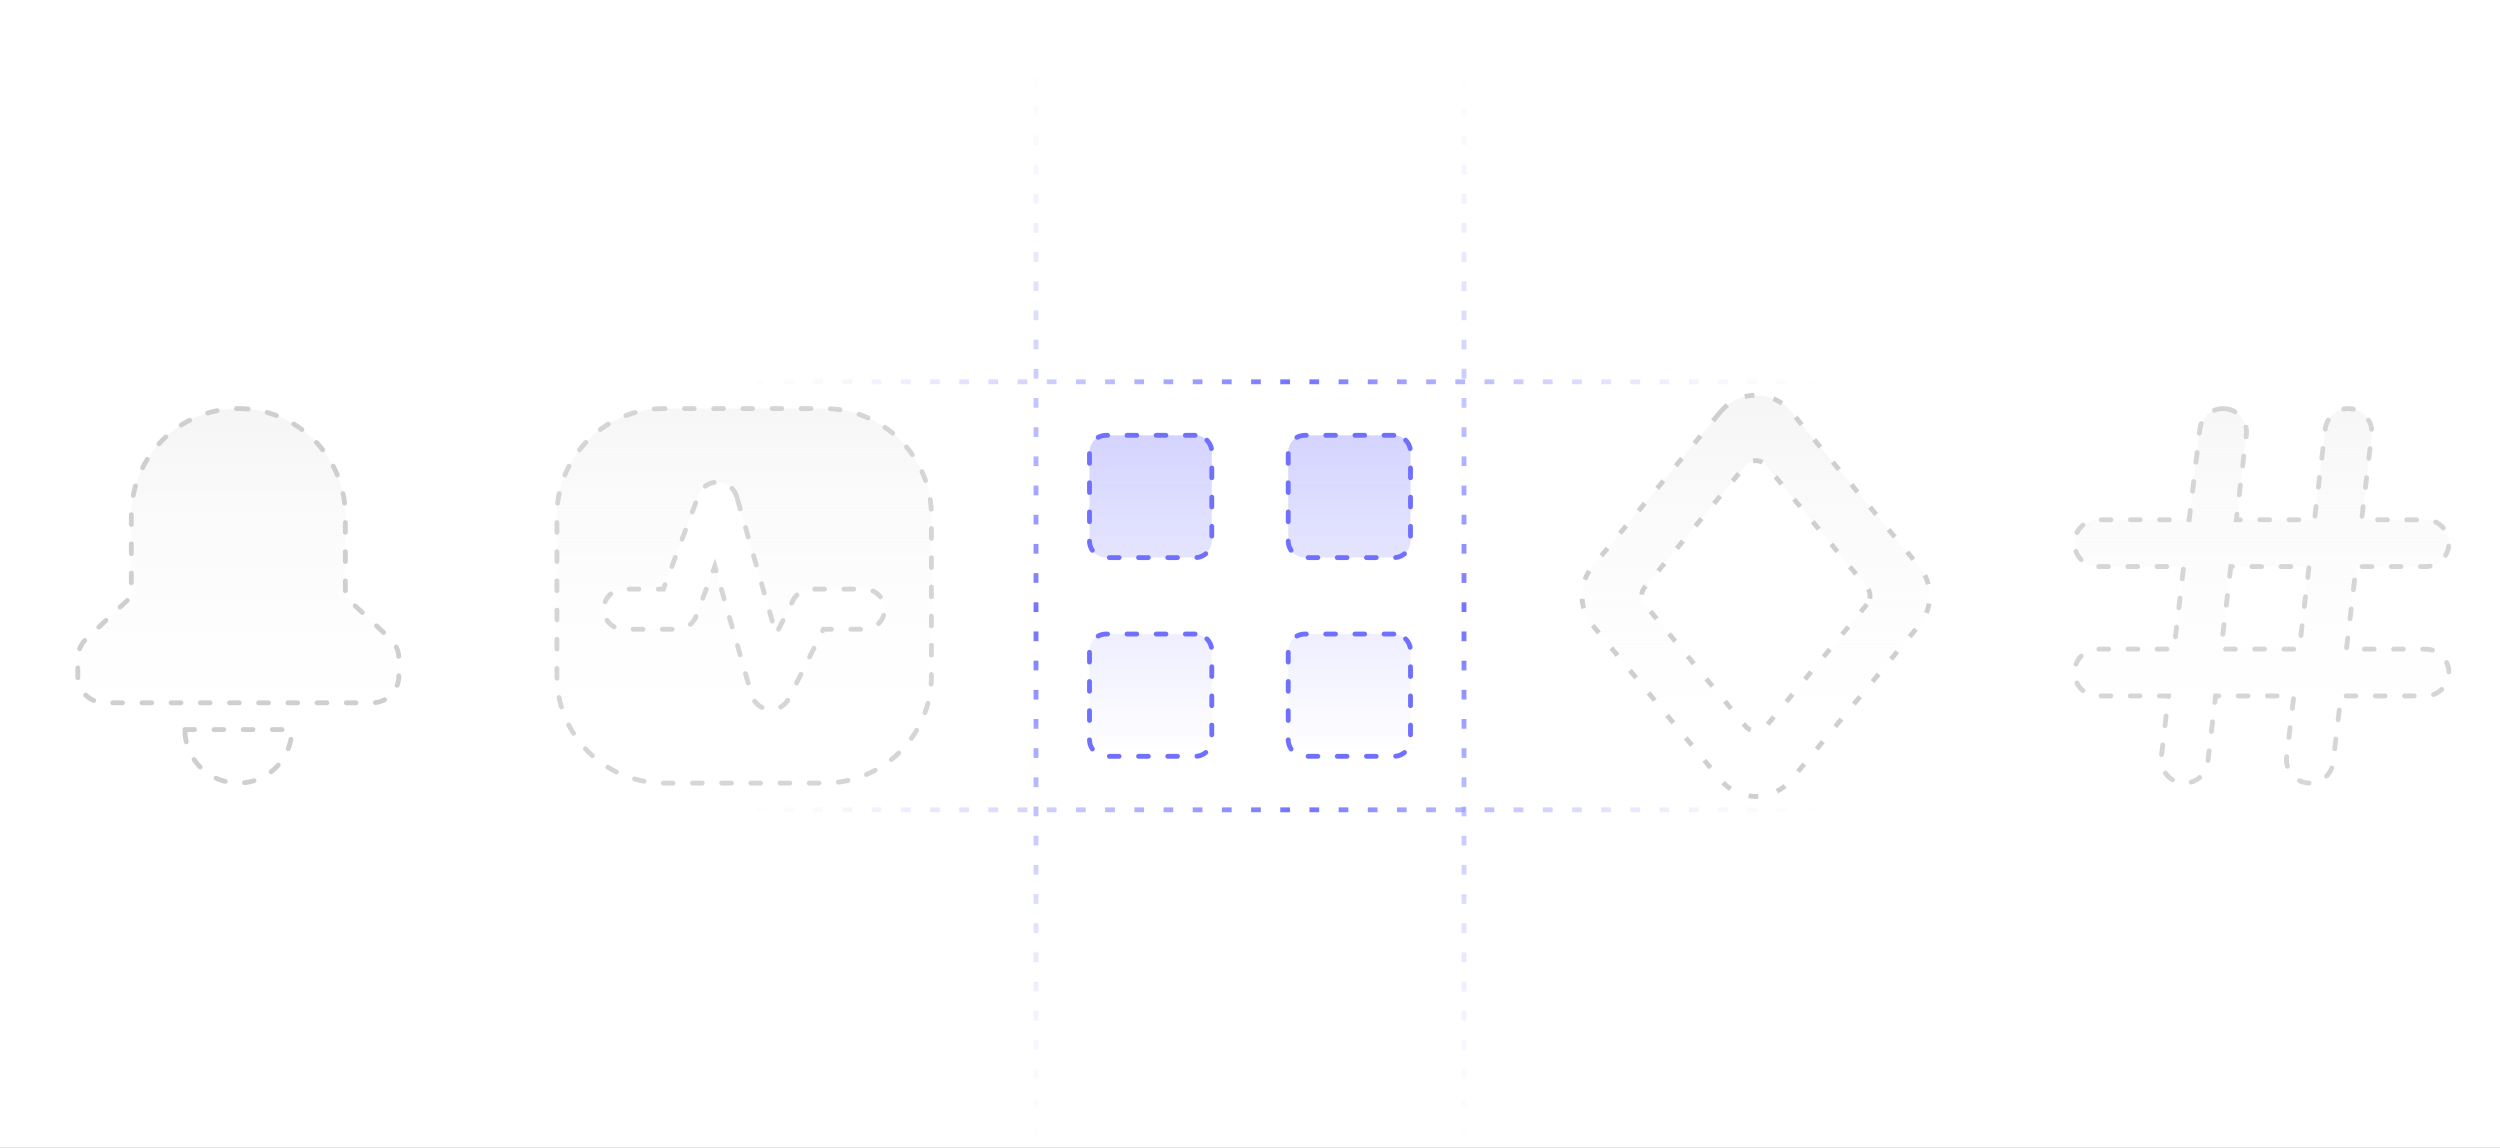<svg xmlns="http://www.w3.org/2000/svg" fill="none" viewBox="0 0 1028 472" height="472" width="1028">
<rect x="0" y="0" width="1028" height="472" fill="#333333" stroke="none"/>
<g clip-path="url(#clip0_60_1181)">
<rect fill="white" height="472" width="1028"></rect>
<path fill="url(#paint0_linear_60_1181)" d="M491.427 179.001H454.857C451.07 179.001 448 182.071 448 185.858V222.429C448 226.216 451.07 229.286 454.857 229.286H491.427C495.214 229.286 498.284 226.216 498.284 222.429V185.858C498.284 182.071 495.214 179.001 491.427 179.001Z"></path>
<path fill="url(#paint1_linear_60_1181)" d="M573.143 179.001H536.572C532.785 179.001 529.715 182.071 529.715 185.858V222.429C529.715 226.216 532.785 229.286 536.572 229.286H573.143C576.93 229.286 580 226.216 580 222.429V185.858C580 182.071 576.93 179.001 573.143 179.001Z"></path>
<path fill="url(#paint2_linear_60_1181)" d="M491.427 260.717H454.857C451.07 260.717 448 263.787 448 267.574V304.144C448 307.931 451.07 311.001 454.857 311.001H491.427C495.214 311.001 498.284 307.931 498.284 304.144V267.574C498.284 263.787 495.214 260.717 491.427 260.717Z"></path>
<path fill="url(#paint3_linear_60_1181)" d="M573.143 260.717H536.572C532.785 260.717 529.715 263.787 529.715 267.574V304.144C529.715 307.931 532.785 311.001 536.572 311.001H573.143C576.93 311.001 580 307.931 580 304.144V267.574C580 263.787 576.93 260.717 573.143 260.717Z"></path>
<path stroke-dasharray="4 8" stroke-linecap="round" stroke-width="2" stroke="#7070FF" d="M491.427 179.001H454.857C451.07 179.001 448 182.071 448 185.858V222.429C448 226.216 451.07 229.286 454.857 229.286H491.427C495.214 229.286 498.284 226.216 498.284 222.429V185.858C498.284 182.071 495.214 179.001 491.427 179.001Z"></path>
<path stroke-dasharray="4 8" stroke-linecap="round" stroke-width="2" stroke="#7070FF" d="M573.143 179.001H536.572C532.785 179.001 529.715 182.071 529.715 185.858V222.429C529.715 226.216 532.785 229.286 536.572 229.286H573.143C576.93 229.286 580 226.216 580 222.429V185.858C580 182.071 576.93 179.001 573.143 179.001Z"></path>
<path stroke-dasharray="4 8" stroke-linecap="round" stroke-width="2" stroke="#7070FF" d="M491.427 260.717H454.857C451.07 260.717 448 263.787 448 267.574V304.144C448 307.931 451.07 311.001 454.857 311.001H491.427C495.214 311.001 498.284 307.931 498.284 304.144V267.574C498.284 263.787 495.214 260.717 491.427 260.717Z"></path>
<path stroke-dasharray="4 8" stroke-linecap="round" stroke-width="2" stroke="#7070FF" d="M573.143 260.717H536.572C532.785 260.717 529.715 263.787 529.715 267.574V304.144C529.715 307.931 532.785 311.001 536.572 311.001H573.143C576.93 311.001 580 307.931 580 304.144V267.574C580 263.787 576.93 260.717 573.143 260.717Z"></path>
<path stroke-dasharray="4 8" stroke-width="2" stroke="url(#paint4_linear_60_1181)" d="M426 479.666L426 10.333"></path>
<path stroke-dasharray="4 8" stroke-width="2" stroke="url(#paint5_linear_60_1181)" d="M758.443 157L289.109 157"></path>
<path stroke-dasharray="4 8" stroke-width="2" stroke="url(#paint6_linear_60_1181)" d="M602 479.666L602 10.333"></path>
<path stroke-dasharray="4 8" stroke-width="2" stroke="url(#paint7_linear_60_1181)" d="M758.443 333L289.109 333"></path>
<g opacity="0.5">
<path fill="url(#paint8_linear_60_1181)" d="M707.464 169.345C711.043 165.021 716.365 162.501 722 162.501C727.634 162.501 732.956 165.021 736.536 169.345L789.144 232.901C794.952 239.917 794.952 250.085 789.144 257.101L736.536 320.657C732.956 324.981 727.634 327.501 722 327.501C716.365 327.501 711.043 324.981 707.464 320.657L654.855 257.101C649.048 250.085 649.048 239.917 654.855 232.901L707.464 169.345ZM726.237 191.405C724.037 188.748 719.963 188.748 717.763 191.405L676.302 241.494C674.617 243.529 674.617 246.473 676.302 248.508L717.763 298.597C719.963 301.254 724.037 301.254 726.237 298.597L767.698 248.508C769.382 246.473 769.382 243.529 767.698 241.494L726.237 191.405Z" clip-rule="evenodd" fill-rule="evenodd"></path>
<path stroke-dasharray="4 8" stroke-linejoin="round" stroke-width="2" stroke="#A0A0A0" d="M707.464 169.345C711.043 165.021 716.365 162.501 722 162.501C727.634 162.501 732.956 165.021 736.536 169.345L789.144 232.901C794.952 239.917 794.952 250.085 789.144 257.101L736.536 320.657C732.956 324.981 727.634 327.501 722 327.501C716.365 327.501 711.043 324.981 707.464 320.657L654.855 257.101C649.048 250.085 649.048 239.917 654.855 232.901L707.464 169.345ZM707.464 169.345L705.5 171.718M767.698 248.508L726.237 298.597C724.037 301.254 719.963 301.254 717.763 298.597L676.302 248.508C674.617 246.473 674.617 243.529 676.302 241.494L717.763 191.405C719.963 188.748 724.037 188.748 726.237 191.405L767.698 241.494C769.382 243.529 769.382 246.473 767.698 248.508Z"></path>
</g>
<g opacity="0.5">
<path stroke-dasharray="4 8" stroke-linecap="round" stroke-width="2" stroke="#A0A0A0" fill="url(#paint9_linear_60_1181)" d="M273 168.002C248.699 168.002 229 187.702 229 212.002V278.002C229 302.303 248.699 322.002 273 322.002H339C363.3 322.002 383 302.303 383 278.002V212.002C383 187.702 363.3 168.002 339 168.002H273ZM302.932 204.236C301.954 200.812 298.89 198.402 295.332 198.259C291.774 198.116 288.525 200.272 287.275 203.606L272.783 242.252H256.5C251.944 242.252 248.25 245.946 248.25 250.502C248.25 255.059 251.944 258.752 256.5 258.752H278.5C281.939 258.752 285.017 256.619 286.225 253.399L293.94 232.824L309.067 285.769C310.002 289.04 312.849 291.402 316.236 291.717C319.624 292.032 322.857 290.235 324.379 287.192L338.599 258.752H355.5C360.056 258.752 363.75 255.059 363.75 250.502C363.75 245.946 360.056 242.252 355.5 242.252H333.5C330.375 242.252 327.518 244.018 326.121 246.813L319.106 260.843L302.932 204.236Z" clip-rule="evenodd" fill-rule="evenodd" opacity="0.87"></path>
</g>
<g opacity="0.5">
<path fill="url(#paint10_linear_60_1181)" d="M76 300.002H120C120 312.153 110.15 322.002 98 322.002C86.402 322.002 76.9 313.028 76.06 301.644L76 300.002H120H76ZM98 168.002C122.3 168.002 142 187.702 142 212.002V245.336L160.522 262.695C162.741 264.775 164 267.68 164 270.721V278.002C164 284.078 159.075 289.002 153 289.002H43C36.925 289.002 32 284.078 32 278.002V270.721C32 267.68 33.259 264.775 35.478 262.695L54 245.336V212.002C54 187.702 73.699 168.002 98 168.002Z"></path>
<path stroke-dasharray="4 8" stroke-linecap="round" stroke-width="2" stroke="#A0A0A0" d="M76 300.002H120C120 312.153 110.15 322.002 98 322.002C86.402 322.002 76.9 313.028 76.06 301.644L76 300.002ZM76 300.002H120H76ZM98 168.002C122.3 168.002 142 187.702 142 212.002V245.336L160.522 262.695C162.741 264.775 164 267.68 164 270.721V278.002C164 284.078 159.075 289.002 153 289.002H43C36.925 289.002 32 284.078 32 278.002V270.721C32 267.68 33.259 264.775 35.478 262.695L54 245.336V212.002C54 187.702 73.699 168.002 98 168.002Z"></path>
</g>
<g opacity="0.5">
<path stroke-dasharray="4 8" stroke-linecap="round" stroke-width="2" stroke="#A0A0A0" fill="url(#paint11_linear_60_1181)" d="M915.256 168.069C920.536 168.69 924.312 173.474 923.691 178.753L919.576 213.731H951.731L956.11 176.504C956.731 171.224 961.515 167.448 966.794 168.069C972.073 168.69 975.85 173.474 975.228 178.753L971.113 213.731H997.375C1002.69 213.731 1007 218.04 1007 223.356C1007 228.672 1002.69 232.981 997.375 232.981H968.849L964.856 266.921H997.375C1002.69 266.921 1007 271.23 1007 276.546C1007 281.862 1002.69 286.171 997.375 286.171H962.591L959.376 313.501C958.754 318.78 953.971 322.557 948.692 321.936C943.413 321.314 939.636 316.531 940.257 311.252L943.208 286.171H911.053L907.838 313.501C907.217 318.78 902.434 322.557 897.154 321.936C891.875 321.314 888.099 316.531 888.72 311.252L891.671 286.171H862.625C857.31 286.171 853 281.862 853 276.546C853 271.23 857.31 266.921 862.625 266.921H893.935L897.928 232.981H862.625C857.31 232.981 853 228.672 853 223.356C853 218.04 857.31 213.731 862.625 213.731H900.193L904.573 176.504C905.194 171.224 909.977 167.448 915.256 168.069ZM917.311 232.981L913.318 266.921H945.473L949.466 232.981H917.311Z" clip-rule="evenodd" fill-rule="evenodd" opacity="0.87"></path>
</g>
</g>
<defs>
<linearGradient gradientUnits="userSpaceOnUse" y2="311.001" x2="514" y1="179.001" x1="514" id="paint0_linear_60_1181">
<stop stop-opacity="0.3" stop-color="#7070FF"></stop>
<stop stop-opacity="0" stop-color="#7070FF" offset="1"></stop>
</linearGradient>
<linearGradient gradientUnits="userSpaceOnUse" y2="311.001" x2="514" y1="179.001" x1="514" id="paint1_linear_60_1181">
<stop stop-opacity="0.3" stop-color="#7070FF"></stop>
<stop stop-opacity="0" stop-color="#7070FF" offset="1"></stop>
</linearGradient>
<linearGradient gradientUnits="userSpaceOnUse" y2="311.001" x2="514" y1="179.001" x1="514" id="paint2_linear_60_1181">
<stop stop-opacity="0.3" stop-color="#7070FF"></stop>
<stop stop-opacity="0" stop-color="#7070FF" offset="1"></stop>
</linearGradient>
<linearGradient gradientUnits="userSpaceOnUse" y2="311.001" x2="514" y1="179.001" x1="514" id="paint3_linear_60_1181">
<stop stop-opacity="0.3" stop-color="#7070FF"></stop>
<stop stop-opacity="0" stop-color="#7070FF" offset="1"></stop>
</linearGradient>
<linearGradient gradientUnits="userSpaceOnUse" y2="11.555" x2="426.001" y1="480.889" x1="428.445" id="paint4_linear_60_1181">
<stop stop-opacity="0" stop-color="#FBFBFB"></stop>
<stop stop-color="#7070FF" offset="0.482"></stop>
<stop stop-opacity="0" stop-color="#FBFBFB" offset="1"></stop>
</linearGradient>
<linearGradient gradientUnits="userSpaceOnUse" y2="156.999" x2="290.332" y1="154.555" x1="759.665" id="paint5_linear_60_1181">
<stop stop-opacity="0" stop-color="#FBFBFB"></stop>
<stop stop-color="#7070FF" offset="0.482"></stop>
<stop stop-opacity="0" stop-color="#FBFBFB" offset="1"></stop>
</linearGradient>
<linearGradient gradientUnits="userSpaceOnUse" y2="11.555" x2="602.001" y1="480.889" x1="604.445" id="paint6_linear_60_1181">
<stop stop-opacity="0" stop-color="#FBFBFB"></stop>
<stop stop-color="#7070FF" offset="0.482"></stop>
<stop stop-opacity="0" stop-color="#FBFBFB" offset="1"></stop>
</linearGradient>
<linearGradient gradientUnits="userSpaceOnUse" y2="332.999" x2="290.332" y1="330.555" x1="759.665" id="paint7_linear_60_1181">
<stop stop-opacity="0" stop-color="#FBFBFB"></stop>
<stop stop-color="#7070FF" offset="0.482"></stop>
<stop stop-opacity="0" stop-color="#FBFBFB" offset="1"></stop>
</linearGradient>
<linearGradient gradientUnits="userSpaceOnUse" y2="327.501" x2="722" y1="162.501" x1="722" id="paint8_linear_60_1181">
<stop stop-color="#ECECEC"></stop>
<stop stop-opacity="0" stop-color="white" offset="1"></stop>
</linearGradient>
<linearGradient gradientUnits="userSpaceOnUse" y2="322.002" x2="306" y1="168.002" x1="306" id="paint9_linear_60_1181">
<stop stop-color="#ECECEC"></stop>
<stop stop-opacity="0" stop-color="white" offset="1"></stop>
</linearGradient>
<linearGradient gradientUnits="userSpaceOnUse" y2="322.002" x2="98" y1="168.002" x1="98" id="paint10_linear_60_1181">
<stop stop-color="#ECECEC"></stop>
<stop stop-opacity="0" stop-color="white" offset="1"></stop>
</linearGradient>
<linearGradient gradientUnits="userSpaceOnUse" y2="322.002" x2="930" y1="168.002" x1="930" id="paint11_linear_60_1181">
<stop stop-color="#ECECEC"></stop>
<stop stop-opacity="0" stop-color="white" offset="1"></stop>
</linearGradient>
<clipPath id="clip0_60_1181">
<rect fill="white" height="472" width="1028"></rect>
</clipPath>
</defs>
</svg>
